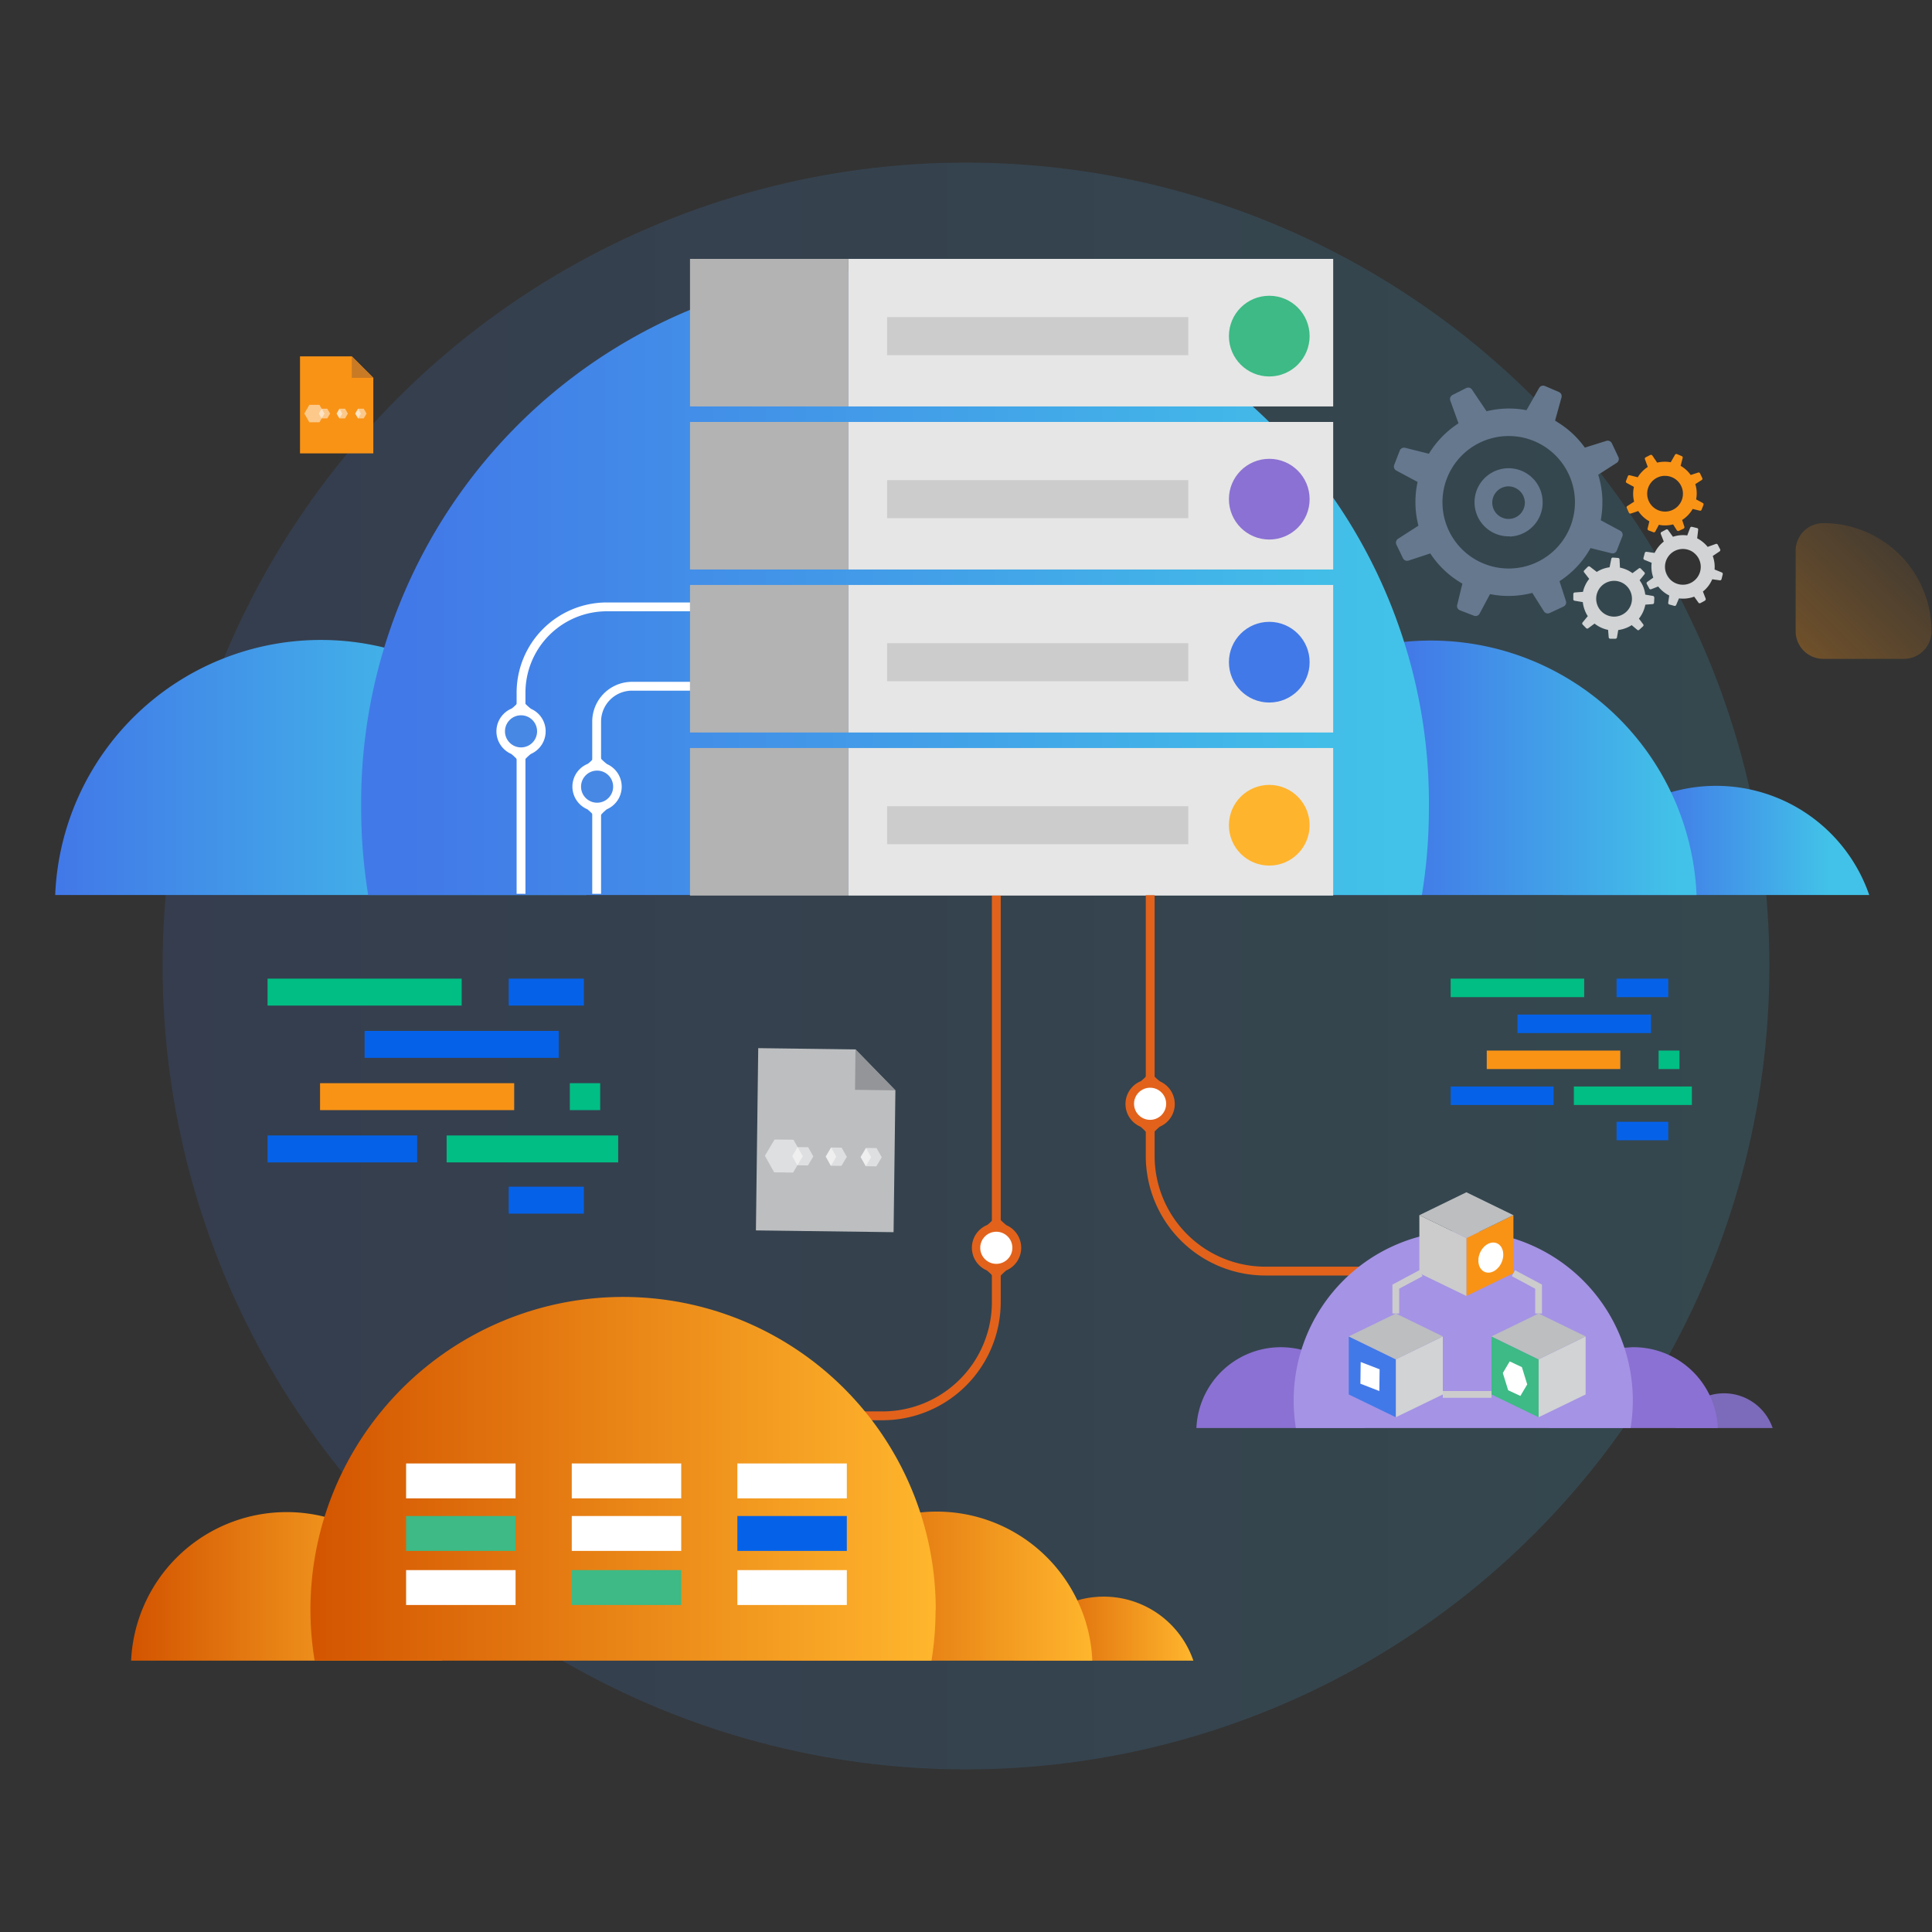 <svg id="Layer_1" data-name="Layer 1" xmlns="http://www.w3.org/2000/svg" xmlns:xlink="http://www.w3.org/1999/xlink" viewBox="0 0 350 350"><rect x="0" y="0" width="350" height="350" fill="#333333" stroke="none"/><defs><style>.cls-1{opacity:0.15;fill:url(#linear-gradient);}.cls-2{fill:#00be84;}.cls-3{fill:#0562e8;}.cls-4{fill:#f99316;}.cls-5{fill:#c97a24;}.cls-29,.cls-6{fill:#fff;}.cls-6,.cls-9{opacity:0.5;isolation:isolate;}.cls-7{fill:#bcbec0;}.cls-8{fill:#939598;}.cls-9{fill:url(#linear-gradient-2);}.cls-10{fill:url(#linear-gradient-3);}.cls-11{fill:url(#linear-gradient-4);}.cls-12{fill:url(#linear-gradient-5);}.cls-13{fill:url(#linear-gradient-6);}.cls-14{fill:#e6e6e6;}.cls-15{fill:#b3b3b3;}.cls-16{fill:#ccc;}.cls-17{fill:#3dba85;}.cls-18{fill:#8b71d3;}.cls-19{fill:#4279e8;}.cls-20{fill:#ffb42d;}.cls-21{fill:#65788e;}.cls-22{fill:#d1d3d4;}.cls-23,.cls-30,.cls-34{fill:none;stroke-miterlimit:10;}.cls-23{stroke:#e2621b;}.cls-23,.cls-30{stroke-width:1.6px;}.cls-24{fill:url(#linear-gradient-7);}.cls-25{fill:url(#linear-gradient-8);}.cls-26{fill:url(#linear-gradient-9);}.cls-27{fill:url(#linear-gradient-10);}.cls-28{fill:#e2621b;}.cls-30{stroke:#fff;}.cls-31{fill:#4888e5;}.cls-32{fill:#7c6aba;}.cls-33{fill:#a593e5;}.cls-34{stroke:#ccc;stroke-width:1.23px;}</style><linearGradient id="linear-gradient" x1="29.46" y1="175" x2="320.54" y2="175" gradientUnits="userSpaceOnUse"><stop offset="0" stop-color="#4279e8"/><stop offset="1" stop-color="#42c2e8"/></linearGradient><linearGradient id="linear-gradient-2" x1="-648.99" y1="-2955.74" x2="-692.97" y2="-3000.68" gradientTransform="matrix(1, 0, 0, -1, 1002.39, -2864.8)" gradientUnits="userSpaceOnUse"><stop offset="0" stop-color="#f99316" stop-opacity="0"/><stop offset="1" stop-color="#f99316"/></linearGradient><linearGradient id="linear-gradient-3" x1="300.04" y1="152.25" x2="331.41" y2="152.25" xlink:href="#linear-gradient"/><linearGradient id="linear-gradient-4" x1="11.26" y1="139.1" x2="88.74" y2="139.1" xlink:href="#linear-gradient"/><linearGradient id="linear-gradient-5" x1="254.65" y1="139.1" x2="303.96" y2="139.1" xlink:href="#linear-gradient"/><linearGradient id="linear-gradient-6" x1="74.26" y1="105.93" x2="251.93" y2="105.93" xlink:href="#linear-gradient"/><linearGradient id="linear-gradient-7" x1="183.71" y1="295.05" x2="216.19" y2="295.05" gradientUnits="userSpaceOnUse"><stop offset="0" stop-color="#d35400"/><stop offset="1" stop-color="#ffb62d"/></linearGradient><linearGradient id="linear-gradient-8" x1="23.75" y1="287.34" x2="80.11" y2="287.34" xlink:href="#linear-gradient-7"/><linearGradient id="linear-gradient-9" x1="141.51" y1="287.34" x2="197.88" y2="287.34" xlink:href="#linear-gradient-7"/><linearGradient id="linear-gradient-10" x1="56.22" y1="267.92" x2="169.49" y2="267.92" xlink:href="#linear-gradient-7"/></defs><circle class="cls-1" cx="175" cy="175" r="145.54"/><rect class="cls-2" x="48.47" y="177.29" width="35.17" height="4.88"/><rect class="cls-3" x="92.16" y="177.29" width="13.61" height="4.88"/><rect class="cls-3" x="92.16" y="214.98" width="13.61" height="4.88"/><rect class="cls-3" x="66.05" y="186.76" width="35.17" height="4.88"/><rect class="cls-4" x="57.98" y="196.23" width="35.17" height="4.88"/><rect class="cls-2" x="103.23" y="196.23" width="5.5" height="4.88"/><rect class="cls-3" x="48.47" y="205.7" width="27.1" height="4.88"/><rect class="cls-2" x="80.91" y="205.7" width="31.08" height="4.88"/><rect class="cls-2" x="262.8" y="177.29" width="24.19" height="3.35"/><rect class="cls-3" x="292.86" y="177.29" width="9.36" height="3.35"/><rect class="cls-3" x="292.86" y="203.22" width="9.36" height="3.35"/><rect class="cls-3" x="274.9" y="183.8" width="24.19" height="3.35"/><rect class="cls-4" x="269.34" y="190.32" width="24.19" height="3.35"/><rect class="cls-2" x="300.47" y="190.32" width="3.78" height="3.35"/><rect class="cls-3" x="262.8" y="196.83" width="18.64" height="3.35"/><rect class="cls-2" x="285.12" y="196.83" width="21.38" height="3.35"/><polygon class="cls-4" points="67.63 68.44 67.63 82.13 54.35 82.13 54.35 64.56 63.74 64.56 63.73 64.56 67.63 68.45 67.63 68.44"/><polygon class="cls-5" points="63.73 68.45 63.73 64.56 63.74 64.56 67.63 68.44 67.63 68.45 63.73 68.45"/><polygon class="cls-6" points="57.87 73.34 56.04 73.34 55.13 74.92 56.04 76.5 57.87 76.5 58.78 74.92 57.87 73.34"/><polygon class="cls-6" points="59.29 74.04 58.27 74.04 57.76 74.92 58.27 75.8 59.29 75.8 59.8 74.92 59.29 74.04"/><polygon class="cls-6" points="62.01 74.93 61.5 75.8 60.99 74.93 61.5 74.04 62.01 74.93"/><polygon class="cls-6" points="62.51 74.04 61.5 74.04 60.99 74.92 61.5 75.8 62.51 75.8 63.02 74.92 62.51 74.04"/><polygon class="cls-6" points="65.38 74.93 64.87 75.8 64.36 74.93 64.87 74.04 65.38 74.93"/><polygon class="cls-6" points="65.89 74.04 64.87 74.04 64.36 74.92 64.87 75.8 65.89 75.8 66.4 74.92 65.89 74.04"/><polygon class="cls-7" points="162.21 197.52 161.88 223.22 136.94 222.9 137.36 189.88 154.98 190.11 154.98 190.12 162.2 197.53 162.21 197.52"/><polygon class="cls-8" points="154.9 197.43 154.98 190.12 154.98 190.11 162.21 197.52 162.2 197.53 154.9 197.43"/><polygon class="cls-6" points="143.75 206.47 140.32 206.43 138.57 209.38 140.25 212.38 143.68 212.42 145.43 209.47 143.75 206.47"/><polygon class="cls-6" points="146.41 207.83 144.49 207.81 143.53 209.44 144.45 211.11 146.37 211.13 147.34 209.5 146.41 207.83"/><polygon class="cls-6" points="151.5 209.55 150.53 211.2 149.59 209.52 150.56 207.88 151.5 209.55"/><polygon class="cls-6" points="152.47 207.91 150.56 207.88 149.59 209.52 150.51 211.19 152.43 211.21 153.41 209.57 152.47 207.91"/><polygon class="cls-6" points="157.82 209.63 156.85 211.27 155.91 209.61 156.89 207.96 157.82 209.63"/><polygon class="cls-6" points="158.8 207.98 156.89 207.96 155.91 209.61 156.85 211.27 158.76 211.3 159.74 209.65 158.8 207.98"/><path class="cls-9" d="M330.3,94.77h0a19.59,19.59,0,0,1,19.61,19.59h0a5,5,0,0,1-5,5H330.3a5,5,0,0,1-5-5h0V99.81A5,5,0,0,1,330.3,94.77Z"/><path class="cls-10" d="M338.63,162.14H283.14a29.35,29.35,0,0,1,55.49,0Z"/><path class="cls-11" d="M106.23,162.14H10a48.17,48.17,0,0,1,96.26,0Z"/><path class="cls-12" d="M307.35,162.14H211.08a48.18,48.18,0,0,1,96.27,0Z"/><path class="cls-13" d="M258.86,146.42a96.94,96.94,0,0,1-1.27,15.72H66.7a98.08,98.08,0,0,1-1.27-15.72,96.72,96.72,0,1,1,193.43,0Z"/><rect class="cls-14" x="153.71" y="46.9" width="87.81" height="26.73"/><rect class="cls-15" x="125" y="46.9" width="28.71" height="26.73"/><rect class="cls-16" x="160.71" y="57.45" width="54.56" height="6.89"/><circle class="cls-17" cx="229.94" cy="60.89" r="7.31"/><rect class="cls-14" x="153.71" y="76.44" width="87.81" height="26.73"/><rect class="cls-15" x="125" y="76.44" width="28.71" height="26.73"/><rect class="cls-16" x="160.71" y="86.98" width="54.56" height="6.89"/><circle class="cls-18" cx="229.94" cy="90.43" r="7.31"/><rect class="cls-14" x="153.71" y="105.97" width="87.81" height="26.73"/><rect class="cls-15" x="125" y="105.97" width="28.71" height="26.73"/><rect class="cls-16" x="160.71" y="116.52" width="54.56" height="6.89"/><circle class="cls-19" cx="229.94" cy="119.96" r="7.31"/><rect class="cls-14" x="153.71" y="135.51" width="87.81" height="26.73"/><rect class="cls-15" x="125" y="135.51" width="28.71" height="26.73"/><rect class="cls-16" x="160.71" y="146.05" width="54.56" height="6.89"/><circle class="cls-20" cx="229.94" cy="149.5" r="7.31"/><path class="cls-21" d="M273.19,88.11A2.95,2.95,0,1,0,276.24,91h0A3,3,0,0,0,273.19,88.11ZM272.85,79a12,12,0,1,0,12.46,11.58h0A12,12,0,0,0,272.85,79Zm.68,18.16a6.17,6.17,0,1,1,5.93-6.4v0h0A6.17,6.17,0,0,1,273.53,97.2Zm20.37,0-1,2.57a.83.83,0,0,1-1,.49l-3.76-.93a17,17,0,0,1-5.62,6l1.16,3.59a.82.82,0,0,1-.43,1l-2.5,1.17a.83.83,0,0,1-1.08-.34l-2.08-3.3a17.39,17.39,0,0,1-3.66.54,17.08,17.08,0,0,1-4-.32l-1.87,3.51a.83.83,0,0,1-1,.42l-2.58-1a.82.82,0,0,1-.49-1l.93-3.83a17.09,17.09,0,0,1-5.81-5.47l-3.95,1.3a.83.83,0,0,1-1-.43l-1.19-2.47a.84.84,0,0,1,.34-1.08l3.65-2.35a17.1,17.1,0,0,1-.15-7.92l-3.83-2.05a.83.83,0,0,1-.4-1.06l1-2.58a.84.84,0,0,1,1-.49l4.28,1.07a17.2,17.2,0,0,1,5.36-5.51l-1.47-4.08a.83.83,0,0,1,.39-1.06l2.46-1.24a.82.82,0,0,1,1.09.31l2.57,3.82a.25.25,0,0,1,0,.07,17.69,17.69,0,0,1,3.47-.49,16.8,16.8,0,0,1,3.81.29v0l2.27-4a.84.84,0,0,1,1.07-.38L282.38,71a.84.84,0,0,1,.5,1l-1.17,4.22a16.9,16.9,0,0,1,5.4,4.87L291,79.87a.83.83,0,0,1,1,.43l1.18,2.49a.84.84,0,0,1-.34,1.09L289.53,86a16.5,16.5,0,0,1,.75,4.41,17.62,17.62,0,0,1-.29,3.84l3.51,1.89a.83.83,0,0,1,.42,1Z"/><path class="cls-22" d="M291.28,105.43a3.24,3.24,0,1,0,4.16,1.9h0A3.23,3.23,0,0,0,291.28,105.43Zm8.42,2.8-.05.94a.28.28,0,0,1-.27.27l-1.31.1a5.91,5.91,0,0,1-1.16,2.53l.75,1a.27.27,0,0,1,0,.38l-.69.64a.26.26,0,0,1-.38,0l-1-.84a5.33,5.33,0,0,1-1.12.56,6,6,0,0,1-1.31.33l-.23,1.33a.28.28,0,0,1-.29.24l-.94,0a.28.28,0,0,1-.27-.27l-.11-1.33a5.75,5.75,0,0,1-2.45-1.14l-1.14.84a.28.28,0,0,1-.37,0l-.65-.67a.29.29,0,0,1,0-.39l.93-1.13a5.33,5.33,0,0,1-.56-1.12,5.77,5.77,0,0,1-.34-1.42l-1.47-.25a.27.27,0,0,1-.25-.29l0-.94a.29.29,0,0,1,.27-.27l1.48-.11a5.77,5.77,0,0,1,1.13-2.35l-.9-1.16a.26.26,0,0,1,0-.38l.66-.67a.3.3,0,0,1,.38,0l1.23.95h0a5.83,5.83,0,0,1,1.06-.53,6.11,6.11,0,0,1,1.26-.31h0l.31-1.52a.28.28,0,0,1,.3-.24l.93.07a.29.29,0,0,1,.27.28l.07,1.47a5.75,5.75,0,0,1,2.27,1l1.12-.83a.26.26,0,0,1,.38,0l.65.67a.27.27,0,0,1,0,.39l-.86,1.06a5.71,5.71,0,0,1,.72,1.33,6.2,6.2,0,0,1,.31,1.27l1.33.23a.29.29,0,0,1,.29.27.13.13,0,0,1,0,.06Z"/><path class="cls-4" d="M301.52,86.2a3.24,3.24,0,1,0,3.36,3.12h0a3.24,3.24,0,0,0-3.35-3.11Zm-2.73,8.24a5.75,5.75,0,0,1-2-1.86l-1.34.45a.3.3,0,0,1-.36-.15l-.39-.85a.27.27,0,0,1,.11-.36l1.23-.79A5.78,5.78,0,0,1,296,88.2l-1.3-.7a.29.29,0,0,1-.14-.36l.34-.87a.28.28,0,0,1,.35-.17l1.44.36a5.91,5.91,0,0,1,1.82-1.87L298,83.21a.28.28,0,0,1,.13-.36l.84-.43a.3.3,0,0,1,.37.11l.87,1.28v0a5.69,5.69,0,0,1,1.17-.16,6.18,6.18,0,0,1,1.29.09h0l.77-1.35a.29.29,0,0,1,.37-.12l.86.36a.28.28,0,0,1,.16.34l-.37,1.42a5.82,5.82,0,0,1,1.83,1.66l1.34-.44a.27.27,0,0,1,.35.15l.4.84a.27.27,0,0,1-.11.37l-1.15.73a5.66,5.66,0,0,1,.15,2.77l1.19.64a.29.29,0,0,1,.14.36l-.34.87a.27.27,0,0,1-.34.17l-1.28-.31a5.75,5.75,0,0,1-1.9,2l.4,1.22a.31.31,0,0,1-.15.36l-.85.39a.3.3,0,0,1-.37-.11L303.1,95a6.41,6.41,0,0,1-1.23.18,5.52,5.52,0,0,1-1.35-.11l-.64,1.21a.28.28,0,0,1-.35.14l-.88-.33a.29.29,0,0,1-.17-.35l.32-1.3"/><path class="cls-22" d="M306.88,100.15a3.24,3.24,0,1,0,.53,4.55h0a3.23,3.23,0,0,0-.53-4.54h0Zm2,8.66-.82.44a.28.28,0,0,1-.38-.09l-.76-1.07a5.76,5.76,0,0,1-2.76.31l-.5,1.18a.28.28,0,0,1-.34.18l-.9-.25a.29.29,0,0,1-.21-.33l.19-1.3a5.88,5.88,0,0,1-2-1.63l-1.26.49a.27.27,0,0,1-.36-.13l-.45-.82a.28.28,0,0,1,.09-.37l1.09-.78a5.85,5.85,0,0,1-.3-2.69l-1.31-.53a.3.3,0,0,1-.17-.35l.24-.9a.3.3,0,0,1,.33-.21l1.44.21a6.12,6.12,0,0,1,.67-1.06,5.58,5.58,0,0,1,1-1l-.54-1.37a.29.29,0,0,1,.13-.37l.82-.44a.28.28,0,0,1,.37.09l.88,1.22a5.69,5.69,0,0,1,2.59-.24l.52-1.37a.28.28,0,0,1,.34-.19l.9.22a.27.27,0,0,1,.22.32l-.18,1.54v0a6.13,6.13,0,0,1,1.9,1.55h0l1.47-.53a.29.29,0,0,1,.36.14l.43.83a.31.31,0,0,1-.1.38l-1.24.83a5.67,5.67,0,0,1,.33,2.45l1.3.53a.29.29,0,0,1,.18.34l-.22.89a.28.28,0,0,1-.32.2l-1.36-.19a5.86,5.86,0,0,1-.77,1.3,5.72,5.72,0,0,1-.92.92l.49,1.26a.29.29,0,0,1-.14.38Z"/><path class="cls-23" d="M155.87,256.49h4a20.62,20.62,0,0,0,20.62-20.61V162.24"/><path class="cls-24" d="M216.19,300.84H183.71a17.17,17.17,0,0,1,32.48,0Z"/><path class="cls-25" d="M80.11,300.84H23.75a28.21,28.21,0,0,1,56.36,0Z"/><path class="cls-26" d="M197.88,300.84H141.51A28.21,28.21,0,0,1,166.69,274a27.15,27.15,0,0,1,3-.16,28.22,28.22,0,0,1,25.48,16.08A27.86,27.86,0,0,1,197.88,300.84Z"/><path class="cls-27" d="M169.49,291.64a58.17,58.17,0,0,1-.74,9.2H57a56.64,56.64,0,1,1,112.52-9.2Z"/><path class="cls-28" d="M185,226.05a4.47,4.47,0,0,0-2.67-4.09,9.49,9.49,0,0,1-1.79-1.82,8.37,8.37,0,0,1-1.68,1.77,4.46,4.46,0,0,0-.08,8.24,9.14,9.14,0,0,1,1.76,1.89,9.14,9.14,0,0,1,1.76-1.89A4.46,4.46,0,0,0,185,226.05Z"/><circle class="cls-29" cx="180.49" cy="226.05" r="2.91"/><path class="cls-23" d="M208.37,162.17V209.4a20.87,20.87,0,0,0,20.87,20.87h17.33"/><path class="cls-28" d="M212.82,200a4.49,4.49,0,0,0-2.67-4.09,9.62,9.62,0,0,1-1.8-1.81,8.54,8.54,0,0,1-1.67,1.76,4.47,4.47,0,0,0-.08,8.25,9,9,0,0,1,1.75,1.88,9.52,9.52,0,0,1,1.77-1.89A4.45,4.45,0,0,0,212.82,200Z"/><circle class="cls-29" cx="208.35" cy="199.96" r="2.91"/><rect class="cls-29" x="73.57" y="265.12" width="19.83" height="6.32"/><rect class="cls-29" x="103.58" y="265.12" width="19.83" height="6.32"/><rect class="cls-29" x="133.58" y="265.12" width="19.83" height="6.32"/><rect class="cls-17" x="73.57" y="274.64" width="19.83" height="6.32"/><rect class="cls-29" x="103.58" y="274.64" width="19.83" height="6.32"/><rect class="cls-3" x="133.58" y="274.64" width="19.83" height="6.32"/><rect class="cls-29" x="73.57" y="284.44" width="19.83" height="6.32"/><rect class="cls-17" x="103.58" y="284.44" width="19.83" height="6.32"/><rect class="cls-29" x="133.58" y="284.44" width="19.83" height="6.32"/><path class="cls-30" d="M94.39,161.92V125.49a15.55,15.55,0,0,1,15.55-15.55H125"/><path class="cls-30" d="M108.09,161.92V130.74a6.41,6.41,0,0,1,6.42-6.42H125"/><path class="cls-29" d="M98.85,132.49a4.45,4.45,0,0,0-2.67-4.09,9.8,9.8,0,0,1-1.79-1.82,8.37,8.37,0,0,1-1.68,1.77,4.47,4.47,0,0,0-.08,8.24,9.14,9.14,0,0,1,1.76,1.89,9,9,0,0,1,1.77-1.89A4.47,4.47,0,0,0,98.85,132.49Z"/><circle class="cls-31" cx="94.39" cy="132.49" r="2.91"/><path class="cls-29" d="M112.63,142.51a4.47,4.47,0,0,0-2.67-4.09,9.49,9.49,0,0,1-1.79-1.82,8.37,8.37,0,0,1-1.68,1.77,4.46,4.46,0,0,0-.08,8.24,9.14,9.14,0,0,1,1.76,1.89,9.14,9.14,0,0,1,1.76-1.89A4.46,4.46,0,0,0,112.63,142.51Z"/><circle class="cls-31" cx="108.17" cy="142.51" r="2.91"/><path class="cls-32" d="M321.13,258.7H303.51a9.34,9.34,0,0,1,6.22-5.92,9.21,9.21,0,0,1,2.59-.37A9.31,9.31,0,0,1,321.13,258.7Z"/><path class="cls-18" d="M247.32,258.7H216.74A15.3,15.3,0,0,1,232,244.06a15.74,15.74,0,0,1,3.73.45A15.32,15.32,0,0,1,247.32,258.7Z"/><path class="cls-18" d="M311.2,258.7H280.62a15.31,15.31,0,0,1,13.66-14.56c.54,0,1.08-.08,1.63-.08A15.29,15.29,0,0,1,311.2,258.7Z"/><path class="cls-33" d="M295.8,253.7a31.63,31.63,0,0,1-.4,5H234.76a31.63,31.63,0,0,1-.4-5,30.72,30.72,0,1,1,61.44,0Z"/><polygon class="cls-22" points="252.86 256.75 261.38 252.62 261.38 242.11 252.86 246.25 252.86 256.75"/><polygon class="cls-19" points="252.86 256.75 244.34 252.62 244.34 242.11 252.86 246.25 252.86 256.75"/><polygon class="cls-7" points="261.38 242.1 252.87 246.26 244.34 242.1 252.87 237.95 261.38 242.1"/><polygon class="cls-22" points="278.73 256.75 287.25 252.62 287.25 242.11 278.73 246.25 278.73 256.75"/><polygon class="cls-17" points="278.73 256.75 270.2 252.62 270.2 242.11 278.73 246.25 278.73 256.75"/><polygon class="cls-7" points="287.25 242.1 278.73 246.26 270.2 242.1 278.73 237.95 287.25 242.1"/><polygon class="cls-4" points="265.65 234.78 274.17 230.65 274.17 220.14 265.65 224.28 265.65 234.78"/><polygon class="cls-16" points="265.65 234.78 257.13 230.65 257.13 220.14 265.65 224.28 265.65 234.78"/><polygon class="cls-7" points="274.17 220.14 265.65 224.29 257.13 220.14 265.65 215.99 274.17 220.14"/><polyline class="cls-34" points="274.17 230.65 278.73 233.09 278.73 237.95"/><polyline class="cls-34" points="257.42 230.65 252.86 233.09 252.86 237.95"/><line class="cls-34" x1="261.38" y1="252.61" x2="270.2" y2="252.61"/><ellipse class="cls-29" cx="270.07" cy="227.83" rx="2.82" ry="2.14" transform="translate(-45.03 387.68) rotate(-67.05)"/><polygon class="cls-29" points="275.71 247.67 273.5 246.63 272.25 248.73 273.22 251.86 275.43 252.89 276.67 250.8 275.71 247.67"/><polygon class="cls-29" points="249.88 252 246.45 250.67 246.5 246.74 249.93 248.06 249.88 252"/></svg>